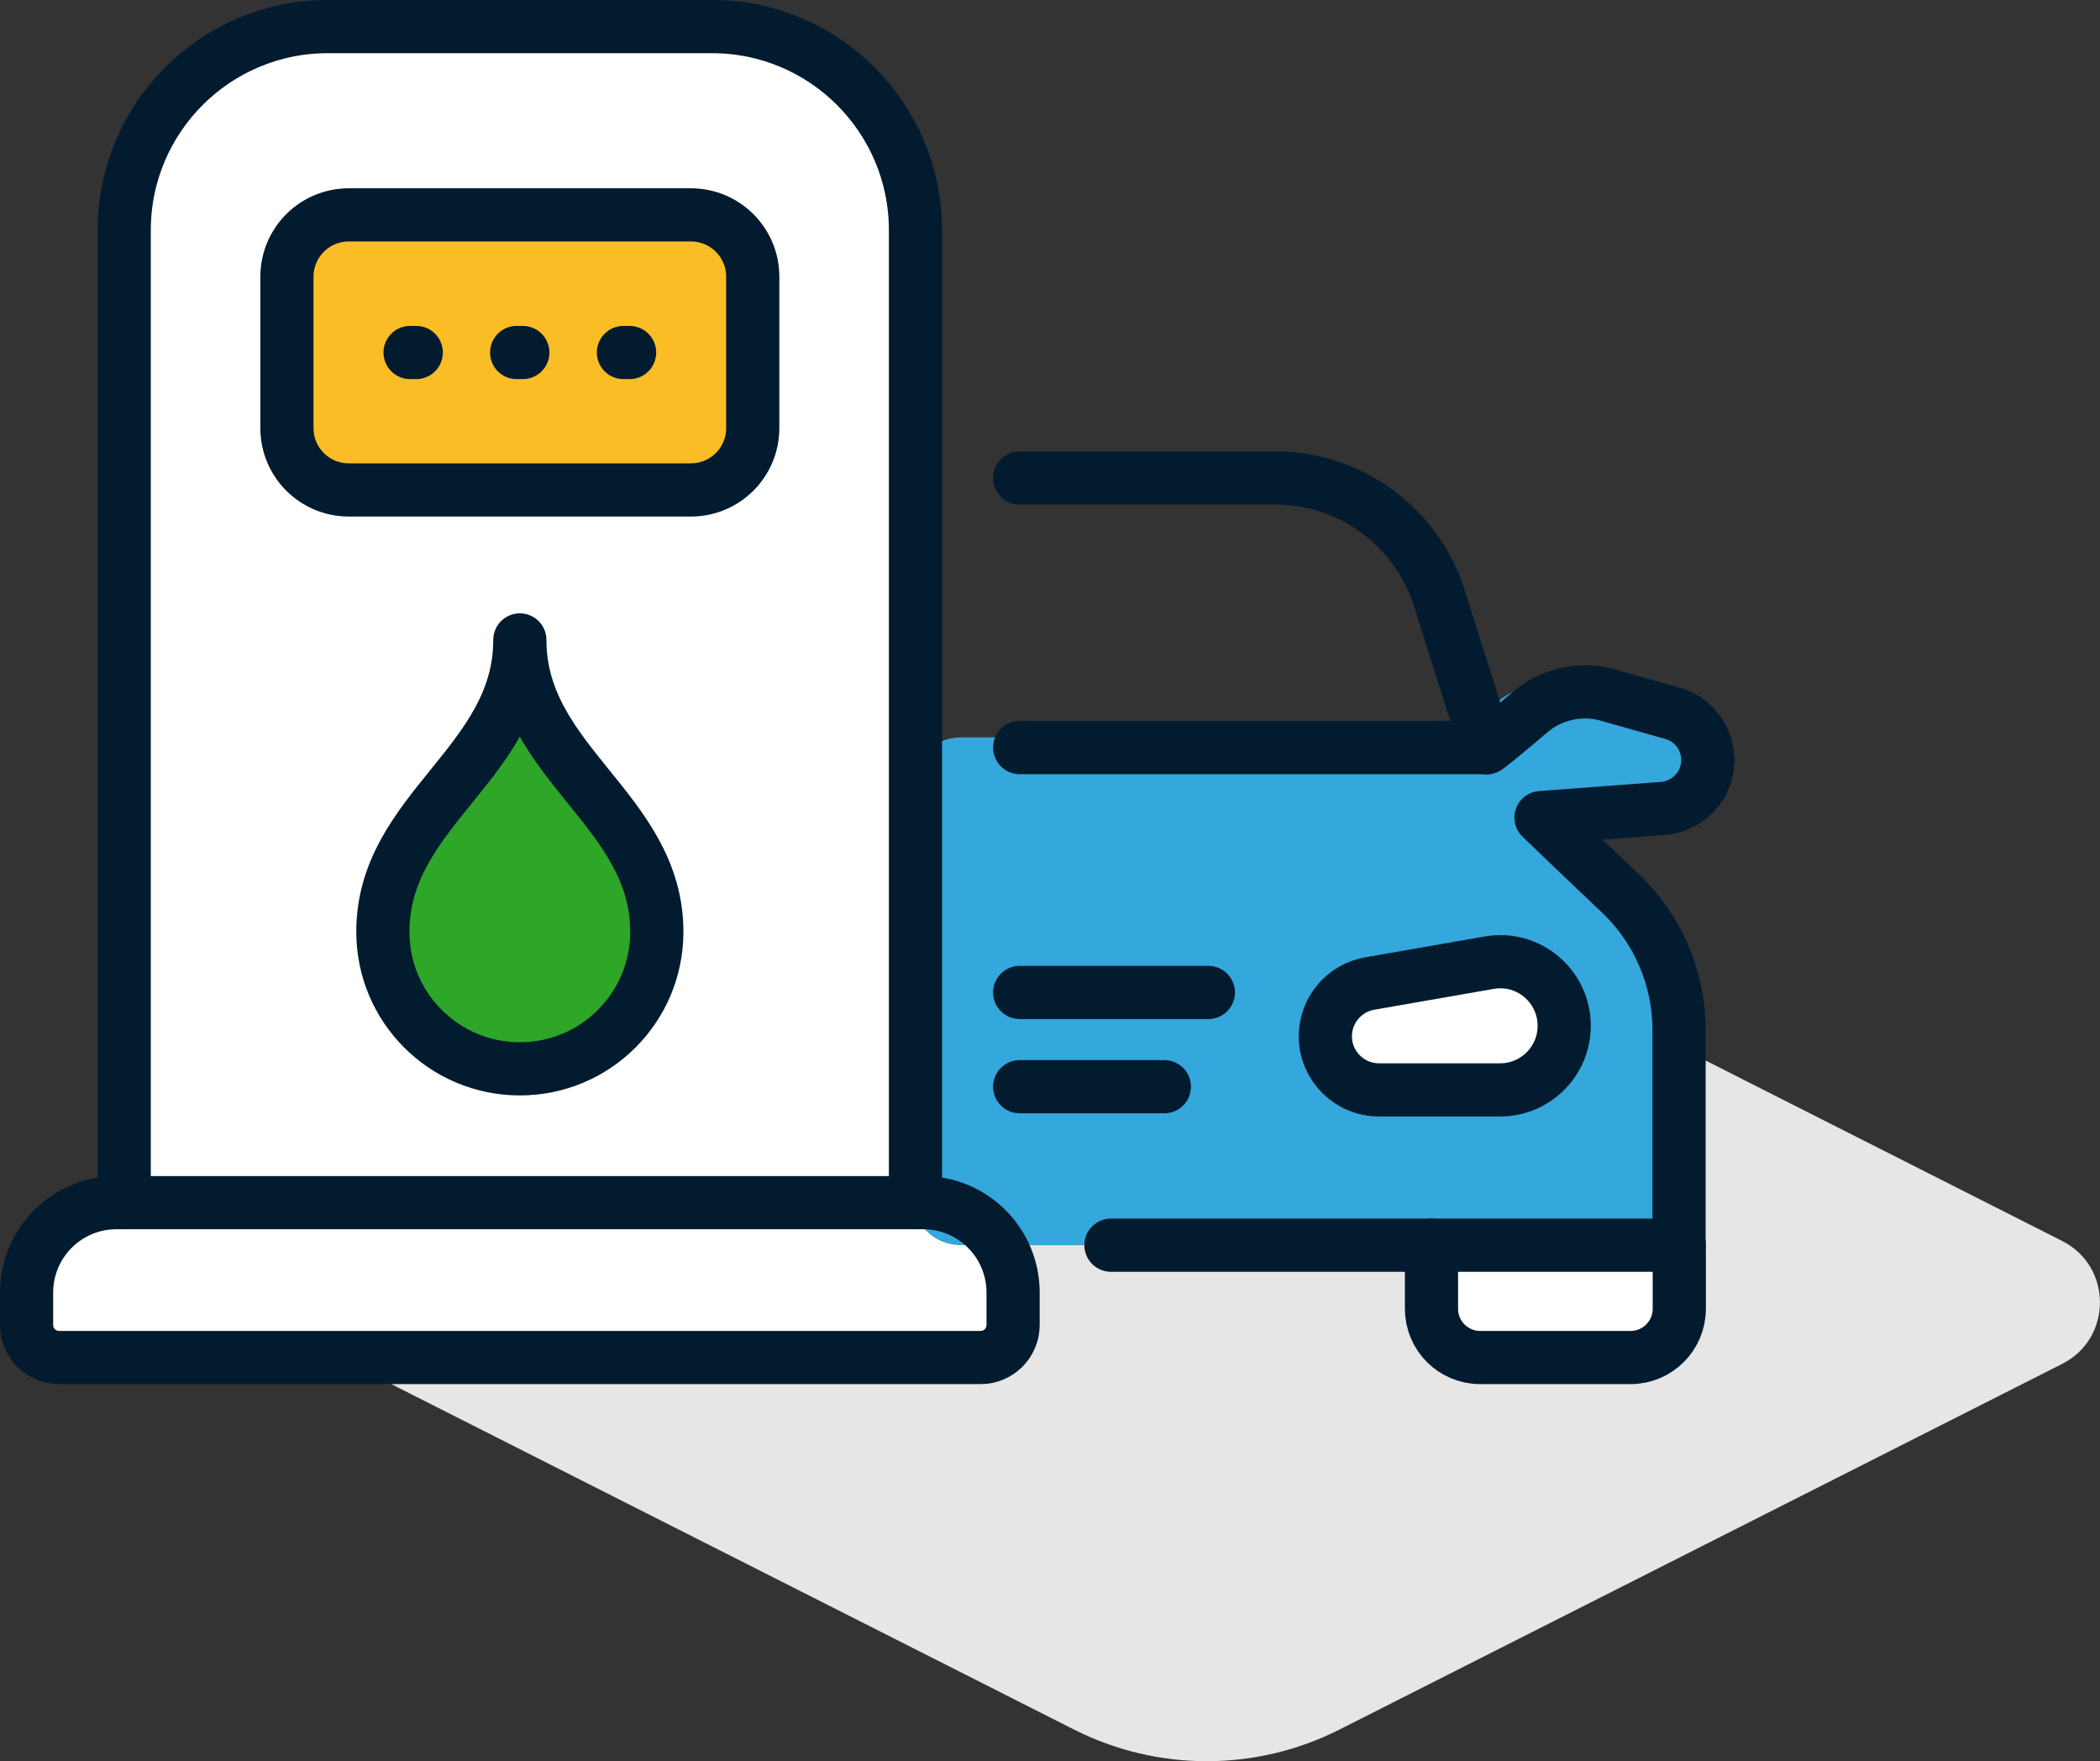 <?xml version="1.0" encoding="UTF-8"?>
<svg xmlns="http://www.w3.org/2000/svg" xmlns:xlink="http://www.w3.org/1999/xlink" id="Layer_1" viewBox="0 0 98.73 82.79">
  <rect x="0" y="0" width="98.73" height="82.79" fill="#333333" stroke="none"/>
  <defs>
    <style>.cls-1{clip-path:url(#clippath);}.cls-2,.cls-3,.cls-4,.cls-5,.cls-6,.cls-7{stroke-width:0px;}.cls-2,.cls-8{fill:none;}.cls-3{fill:#fabd25;}.cls-4{fill:#35ceb7;}.cls-8,.cls-9{stroke:#031b2f;stroke-linecap:round;stroke-linejoin:round;stroke-width:2.5px;}.cls-5{fill:#34a7dc;}.cls-9{fill:#2ea627;}.cls-6{fill:#fff;}.cls-7{fill:#e6e6e6;}</style>
    <clipPath id="clippath">
      <rect class="cls-2" width="98.73" height="82.79"></rect>
    </clipPath>
  </defs>
  <g class="cls-1">
    <path class="cls-7" d="M96.95,58.33l-33.98-17.19c-3.92-1.98-8.55-1.98-12.47,0l-33.98,17.19c-2.37,1.2-2.37,4.58,0,5.78l33.98,17.19c3.92,1.98,8.55,1.98,12.47,0l33.98-17.19c2.37-1.2,2.37-4.58,0-5.78Z"></path>
    <path class="cls-6" d="M67.3,58.11v3.97l3.51,2.03h6.02l1.72-2.03v-3.55l-11.25-.42Z"></path>
    <path class="cls-6" d="M13.49,56.53l28.76.21,4.43,1.34.73,4.17-1.89,1.62-29,.24H1.25v-3.35l1.59-3.3,10.65-.93Z"></path>
    <path class="cls-6" d="M42.25,56.74l-37.33-.17V8.67l2.95-3.73,4.57-3.22h22.95l5.1,2.61,2.3,4.34-.54,48.07Z"></path>
    <path class="cls-3" d="M32.03,9.67h-14.74c-1.85,0-3.35,1.5-3.35,3.35v7.1c0,1.85,1.5,3.35,3.35,3.35h14.74c1.85,0,3.35-1.5,3.35-3.35v-7.1c0-1.85-1.5-3.35-3.35-3.35Z"></path>
    <path class="cls-5" d="M68.12,34.66h-22.93c-1.19,0-2.15.86-2.15,1.92v20.03c0,1.06.96,1.92,2.15,1.92h31.13c1.19,0,2.15-.86,2.15-1.92v-7.57c0-3.01-1.39-5.89-3.83-7.96-.03-.03-.06-.05-.1-.08-1.35-1.15-.54-3.18,1.32-3.31l1.74-.12c1.01-.07,1.88-.65,2.24-1.49.55-1.28-.25-2.71-1.73-3.08l-3.6-.91c-1.42-.32-2.92,0-4.04.84-1.11.85-2.34,1.77-2.37,1.72"></path>
    <path class="cls-6" d="M69.89,45.27l-6.52,1.38-1.06,1.57,1.61,2.84,4,.17h5.21v-5.71l-3.24-.25Z"></path>
    <path class="cls-4" d="M24.29,28.51c0,6.49-7.2,8.93-7.2,15.35,0,3.98,3.23,7.2,7.2,7.2s7.2-3.23,7.2-7.2c0-6.41-7.2-8.86-7.2-15.35Z"></path>
    <path class="cls-8" d="M5.84,56.53V10.82C5.84,5.54,10.12,1.25,15.41,1.25h18.06c5.29,0,9.57,4.29,9.57,9.57v45.71"></path>
    <path class="cls-8" d="M46.1,63.81H2.78c-.84,0-1.53-.68-1.53-1.53v-1.52c0-2.34,1.89-4.23,4.23-4.23h37.92c2.34,0,4.23,1.89,4.23,4.23v1.52c0,.84-.68,1.53-1.53,1.53Z"></path>
    <path class="cls-8" d="M32.48,10.1h-16.08c-1.61,0-2.91,1.3-2.91,2.91v7.11c0,1.61,1.3,2.91,2.91,2.91h16.08c1.61,0,2.91-1.3,2.91-2.91v-7.11c0-1.61-1.3-2.91-2.91-2.91Z"></path>
    <path class="cls-9" d="M24.44,30.08c0,5.8-6.44,7.98-6.44,13.72,0,3.56,2.88,6.44,6.44,6.44s6.44-2.88,6.44-6.44c0-5.73-6.44-7.92-6.44-13.72Z"></path>
    <path class="cls-8" d="M56.81,46.65h-8.87"></path>
    <path class="cls-8" d="M54.74,51.08h-6.8"></path>
    <path class="cls-8" d="M67.3,58.53v2.99c0,1.26,1.02,2.29,2.29,2.29h7.07c1.26,0,2.29-1.02,2.29-2.29v-2.99"></path>
    <path class="cls-8" d="M52.23,58.53h26.71v-10.11c0-2.44-1-4.76-2.77-6.44-1.95-1.84-3.72-3.55-3.72-3.55l5.73-.43c.88-.07,1.65-.64,1.96-1.46.48-1.25-.22-2.65-1.51-3.01l-3.15-.89c-1.24-.31-2.56,0-3.53.82-.97.83-2.05,1.73-2.08,1.69"></path>
    <path class="cls-8" d="M64.82,51.23h5.71c1.66,0,3.01-1.35,3.01-3.01,0-1.87-1.68-3.29-3.52-2.97l-5.62.98c-1.21.21-2.09,1.26-2.09,2.48,0,1.39,1.13,2.52,2.52,2.52h-.01Z"></path>
    <path class="cls-8" d="M69.89,35.14l-2.22-7.02c-1.06-3.36-4.18-5.65-7.7-5.65h-12.03"></path>
    <path class="cls-8" d="M47.94,35.14h21.95"></path>
    <path class="cls-8" d="M24.29,16.57h.29"></path>
    <path class="cls-8" d="M19.28,16.57h.29"></path>
    <path class="cls-8" d="M29.31,16.57h.29"></path>
  </g>
</svg>
